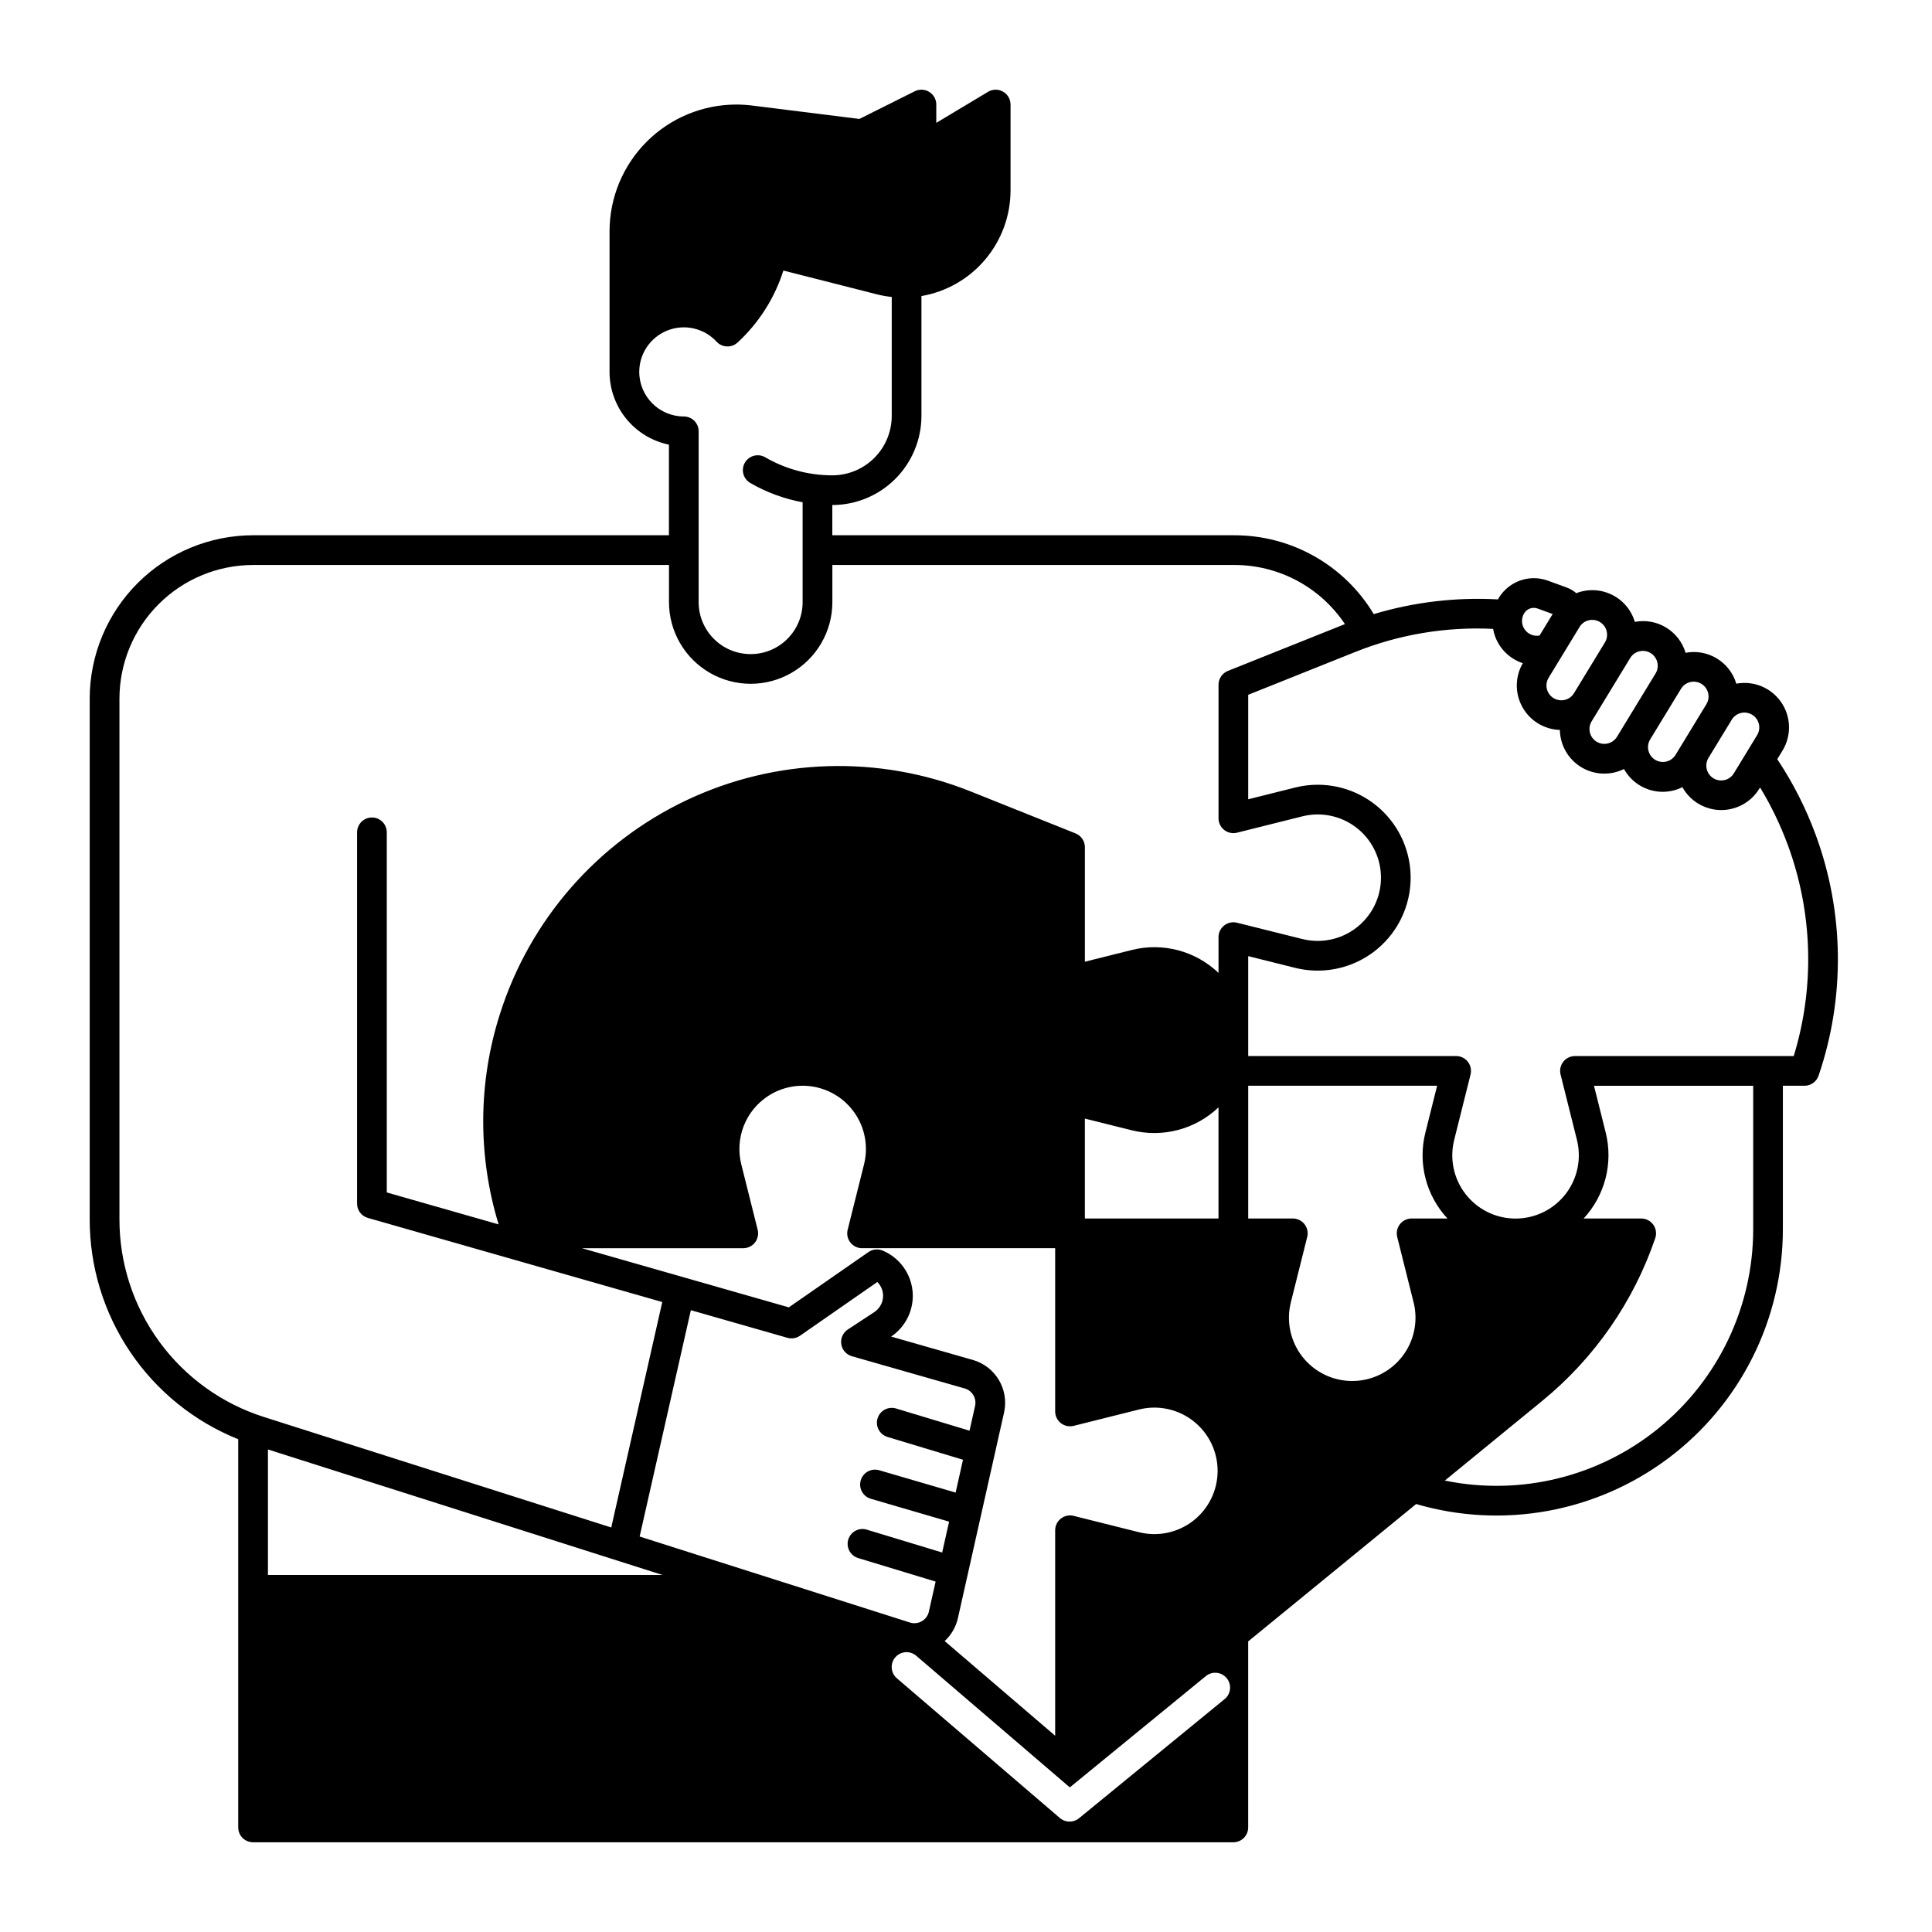 <?xml version="1.0" encoding="UTF-8"?>
<!-- Uploaded to: ICON Repo, www.iconrepo.com, Generator: ICON Repo Mixer Tools -->
<svg fill="#000000" width="800px" height="800px" version="1.1" viewBox="144 144 512 512" xmlns="http://www.w3.org/2000/svg">
 <path d="m625.17 365.21c-2.598-7.051-6.012-13.77-10.176-20.02l1.383-2.266c2.434-3.977 2.293-9.012-0.355-12.848-2.648-3.836-7.305-5.754-11.883-4.891-1.715-5.773-7.523-9.312-13.441-8.188-1.719-5.777-7.527-9.316-13.449-8.195-0.938-3.144-3.144-5.758-6.09-7.199-2.949-1.445-6.363-1.594-9.426-0.406-0.754-0.648-1.621-1.16-2.559-1.504l-4.981-1.816c-1.191-0.438-2.449-0.656-3.719-0.656-3.781 0.012-7.285 1.98-9.262 5.203-0.086 0.141-0.152 0.285-0.23 0.426-11.117-0.621-22.258 0.695-32.922 3.898-7.805-13.008-21.879-20.945-37.047-20.895h-106.44v-8.016c6.262-0.004 12.266-2.496 16.691-6.922 4.426-4.43 6.918-10.43 6.926-16.691v-31.762c6.602-1.141 12.594-4.574 16.91-9.699 4.32-5.121 6.695-11.605 6.703-18.305v-22.75c0-1.418-0.762-2.727-1.996-3.426-1.234-0.699-2.746-0.68-3.965 0.051l-13.719 8.23v-4.856c0-1.367-0.703-2.633-1.863-3.348-1.164-0.719-2.613-0.785-3.832-0.176l-14.68 7.34-28.488-3.562c-1.379-0.168-2.766-0.254-4.152-0.254-8.902 0.008-17.438 3.551-23.73 9.844-6.293 6.293-9.836 14.828-9.844 23.73v37.273c0.004 4.535 1.574 8.93 4.441 12.441 2.867 3.516 6.859 5.93 11.301 6.844v24.012h-110.21c-11.48 0.012-22.484 4.578-30.602 12.695-8.117 8.117-12.684 19.121-12.695 30.598v137.89c-0.031 12.551 3.699 24.824 10.719 35.23 7.016 10.41 16.992 18.473 28.641 23.148v102.88c0 1.043 0.414 2.043 1.152 2.781 0.738 0.738 1.742 1.152 2.785 1.152h259.78c1.043 0 2.043-0.414 2.781-1.152 0.738-0.738 1.152-1.738 1.152-2.781v-49.301l44.512-36.406c22.938 6.707 47.691 2.219 66.812-12.117 19.121-14.332 30.375-36.832 30.375-60.73v-38h5.738-0.004c1.684 0 3.184-1.074 3.727-2.668 7.082-20.742 6.809-43.289-0.77-63.855zm-22.238-30.48c1.129-1.855 3.551-2.445 5.41-1.312 1.855 1.129 2.441 3.551 1.312 5.406l-6.144 10.082v0.004c-0.539 0.902-1.414 1.551-2.434 1.805s-2.102 0.09-2.996-0.457c-0.898-0.547-1.539-1.43-1.781-2.453-0.246-1.023-0.066-2.102 0.488-2.992zm-13.445-8.191c1.129-1.859 3.551-2.445 5.41-1.312 1.855 1.129 2.441 3.551 1.312 5.406l-8.191 13.445c-1.145 1.828-3.543 2.394-5.387 1.273-1.84-1.121-2.438-3.512-1.336-5.367zm-13.445-8.191c1.141-1.832 3.543-2.402 5.387-1.281 1.844 1.125 2.438 3.523 1.336 5.375l-8.191 13.445-2.047 3.359c-1.129 1.855-3.551 2.445-5.41 1.316-1.855-1.133-2.445-3.555-1.312-5.41l2.047-3.359zm-13.445-8.188c1.129-1.859 3.551-2.445 5.41-1.312 1.855 1.129 2.441 3.551 1.312 5.406l-8.191 13.445v0.004c-1.133 1.855-3.555 2.441-5.41 1.312-1.859-1.133-2.445-3.555-1.312-5.41zm-14.66-3.641h-0.004c0.539-0.891 1.504-1.43 2.543-1.426 0.344 0 0.688 0.059 1.012 0.176l3.984 1.453-3.469 5.695h-0.004c-1.523 0.289-3.074-0.348-3.957-1.629-0.883-1.277-0.926-2.953-0.113-4.277zm-234.53-63.961c0.004-4.863 2.988-9.23 7.519-11 4.531-1.77 9.68-0.582 12.98 2.996 1.473 1.594 3.965 1.691 5.559 0.219 5.637-5.195 9.82-11.77 12.141-19.074l24.777 6.301c1.293 0.324 2.609 0.559 3.938 0.699v31.527c-0.008 4.172-1.668 8.176-4.617 11.125-2.953 2.953-6.953 4.613-11.129 4.617-6.219 0.004-12.324-1.629-17.711-4.738-0.906-0.555-1.996-0.719-3.027-0.457-1.027 0.262-1.91 0.926-2.441 1.844-0.531 0.922-0.668 2.016-0.379 3.039 0.289 1.02 0.977 1.883 1.91 2.391 4.269 2.461 8.93 4.172 13.777 5.059v26.461c0 7.609-6.168 13.777-13.777 13.777s-13.777-6.168-13.777-13.777v-45.266c0-1.043-0.414-2.043-1.152-2.781-0.738-0.738-1.738-1.152-2.781-1.152-6.519-0.008-11.801-5.289-11.809-11.809zm-98.398 318.82v-33.258l104.54 33.258zm129.78-91.484-4.34-17.332c-0.84-3.356-0.621-6.887 0.625-10.113 1.25-3.227 3.465-5.988 6.344-7.902 3.777-2.516 8.41-3.394 12.844-2.434 4.434 0.961 8.289 3.676 10.688 7.527 2.394 3.852 3.129 8.512 2.031 12.914l-4.34 17.34v-0.004c-0.297 1.176-0.031 2.426 0.715 3.383 0.746 0.953 1.891 1.516 3.106 1.512h51.168v43.262c0 1.211 0.559 2.356 1.512 3.102 0.957 0.746 2.203 1.012 3.379 0.719l17.332-4.336v-0.004c5.008-1.25 10.312-0.125 14.379 3.051 4.07 3.176 6.449 8.047 6.449 13.211 0 5.16-2.375 10.035-6.445 13.211-4.066 3.18-9.371 4.305-14.379 3.055l-17.34-4.34h0.004c-1.176-0.293-2.422-0.027-3.379 0.719-0.953 0.746-1.512 1.891-1.512 3.102v54.449l-29.281-25.09c1.754-1.621 2.977-3.738 3.504-6.066l12.234-54.496v-0.004c1.367-6.106-2.262-12.215-8.277-13.938l-21.648-6.184v-0.004c3.969-2.672 6.148-7.309 5.676-12.07-0.473-4.762-3.523-8.879-7.938-10.723-1.242-0.516-2.656-0.367-3.762 0.402l-21.09 14.648-54.828-15.676h42.754c1.211 0 2.356-0.559 3.102-1.512 0.746-0.957 1.008-2.203 0.715-3.379zm86.711-2.981v-26.477l12.445 3.109v-0.004c8.191 2.039 16.859-0.258 22.969-6.078v29.449zm-78.82 31.621h0.004c1.133 0.324 2.356 0.121 3.324-0.551l20.496-14.238c1.102 1.094 1.648 2.625 1.496 4.164-0.152 1.543-0.992 2.938-2.281 3.793l-7.047 4.637c-1.285 0.848-1.961 2.363-1.727 3.883 0.23 1.52 1.328 2.766 2.809 3.191l29.895 8.543-0.004-0.004c2.008 0.574 3.215 2.613 2.758 4.648l-1.469 6.547-19.477-5.883c-2.078-0.621-4.269 0.555-4.898 2.633-0.625 2.078 0.547 4.269 2.621 4.902l20.023 6.047-1.953 8.703-20.32-5.938v0.004c-2.074-0.574-4.227 0.621-4.828 2.688-0.605 2.066 0.562 4.234 2.617 4.867l20.801 6.082-1.836 8.18-19.977-6.059v-0.004c-1-0.305-2.078-0.195-2.996 0.293-0.922 0.492-1.609 1.332-1.914 2.332-0.629 2.078 0.543 4.277 2.625 4.91l20.527 6.231-1.789 7.965 0.004-0.004c-0.242 1.074-0.926 2-1.883 2.551-0.957 0.551-2.102 0.672-3.152 0.336l-71.621-22.789 13.574-59.977zm115.88 95.723-38.617 31.602c-1.477 1.207-3.606 1.184-5.055-0.059l-43.184-37.016c-0.801-0.676-1.301-1.645-1.387-2.691-0.082-1.043 0.254-2.082 0.938-2.879 0.684-0.797 1.656-1.285 2.699-1.363 1.047-0.074 2.082 0.27 2.875 0.957l40.684 34.871 36.074-29.512h-0.004c1.688-1.355 4.144-1.098 5.512 0.574 1.371 1.672 1.133 4.137-0.527 5.519zm3.246-205.73h0.004c-1.176-0.293-2.422-0.027-3.375 0.719-0.957 0.746-1.516 1.891-1.516 3.102v9.48c-6.106-5.836-14.777-8.129-22.969-6.078l-12.445 3.117v-30.352c0-1.609-0.98-3.059-2.473-3.656l-27.816-11.129h-0.004c-24.316-9.723-51.586-8.879-75.258 2.328-23.668 11.211-41.602 31.77-49.492 56.742-5.762 18.094-5.871 37.516-0.324 55.676l-29.637-8.465v-95.434c0-2.172-1.762-3.938-3.934-3.938-2.176 0-3.938 1.766-3.938 3.938v98.402c0 1.754 1.164 3.301 2.856 3.781l78.02 22.293-13.52 59.746-91.934-29.25c-11.16-3.519-20.902-10.512-27.812-19.957-6.906-9.449-10.613-20.852-10.586-32.555v-137.89c0.012-9.391 3.746-18.395 10.387-25.035 6.644-6.641 15.648-10.375 25.039-10.387h110.21v9.84c0 7.734 4.129 14.879 10.824 18.746 6.699 3.867 14.949 3.867 21.648 0s10.824-11.012 10.824-18.746v-9.84h106.44c11.805-0.039 22.848 5.848 29.398 15.672-0.117 0.047-0.238 0.09-0.359 0.137l-30.672 12.27c-1.492 0.598-2.473 2.047-2.473 3.656v35.395c0 1.211 0.559 2.356 1.516 3.102 0.953 0.746 2.199 1.012 3.375 0.715l17.348-4.34c4.402-1.098 9.059-0.363 12.91 2.035 3.852 2.394 6.562 6.25 7.523 10.684 0.957 4.434 0.082 9.066-2.434 12.84-1.922 2.871-4.68 5.086-7.902 6.332s-6.754 1.465-10.105 0.633zm42.469 83.277 4.34 17.336h0.004c1.254 5.012 0.129 10.32-3.047 14.391-3.176 4.07-8.055 6.449-13.219 6.449s-10.039-2.379-13.219-6.449c-3.176-4.07-4.301-9.379-3.047-14.391l4.34-17.34v0.004c0.293-1.176 0.027-2.422-0.715-3.375-0.746-0.957-1.891-1.516-3.102-1.516h-11.82v-35.176h50.062l-3.117 12.445c-2.023 8.078 0.18 16.633 5.852 22.73h-9.488c-1.215 0-2.359 0.559-3.106 1.516-0.746 0.953-1.008 2.199-0.715 3.375zm94.34-2.066c0.004 20.445-9.188 39.805-25.031 52.727-15.848 12.918-36.664 18.023-56.688 13.902l25.852-21.156c13.801-11.289 24.164-26.219 29.914-43.094 0.41-1.203 0.215-2.527-0.523-3.559-0.738-1.031-1.93-1.645-3.199-1.645h-15.254c5.656-6.109 7.856-14.652 5.856-22.73l-3.117-12.445h42.191zm10.746-45.875h-57.977c-1.211 0-2.356 0.559-3.102 1.516-0.746 0.957-1.012 2.203-0.715 3.379l4.34 17.336-0.004-0.004c1.258 5.012 0.133 10.32-3.043 14.391-3.18 4.074-8.055 6.453-13.219 6.453-5.168 0-10.043-2.379-13.223-6.453-3.176-4.07-4.301-9.379-3.043-14.391l4.34-17.34-0.004 0.004c0.293-1.176 0.031-2.422-0.715-3.375-0.746-0.957-1.891-1.516-3.102-1.516h-55.105v-26.477l12.445 3.109c6.848 1.707 14.098 0.398 19.914-3.594 5.816-3.992 9.641-10.289 10.504-17.293 0.863-7-1.316-14.039-5.988-19.324-4.672-5.289-11.387-8.316-18.441-8.32-2.019-0.004-4.027 0.246-5.984 0.738l-12.449 3.117v-27.691l28.195-11.281h0.004c11.641-4.695 24.164-6.809 36.703-6.188 0.121 0.707 0.309 1.406 0.559 2.078 1.246 3.324 3.934 5.906 7.309 7.012-2.082 3.59-2.125 8.008-0.109 11.633 2.012 3.629 5.785 5.93 9.93 6.062 0.07 4.031 2.203 7.75 5.648 9.852 3.445 2.098 7.727 2.289 11.344 0.504 2.074 3.727 6.008 6.039 10.273 6.039 1.805-0.008 3.586-0.426 5.207-1.227 2.078 3.734 6.012 6.051 10.285 6.062 0.945 0 1.887-0.113 2.809-0.34 3.047-0.73 5.672-2.648 7.297-5.332l0.195-0.328c2.934 4.84 5.394 9.949 7.352 15.258 6.625 17.969 7.176 37.617 1.566 55.93z"/>
</svg>